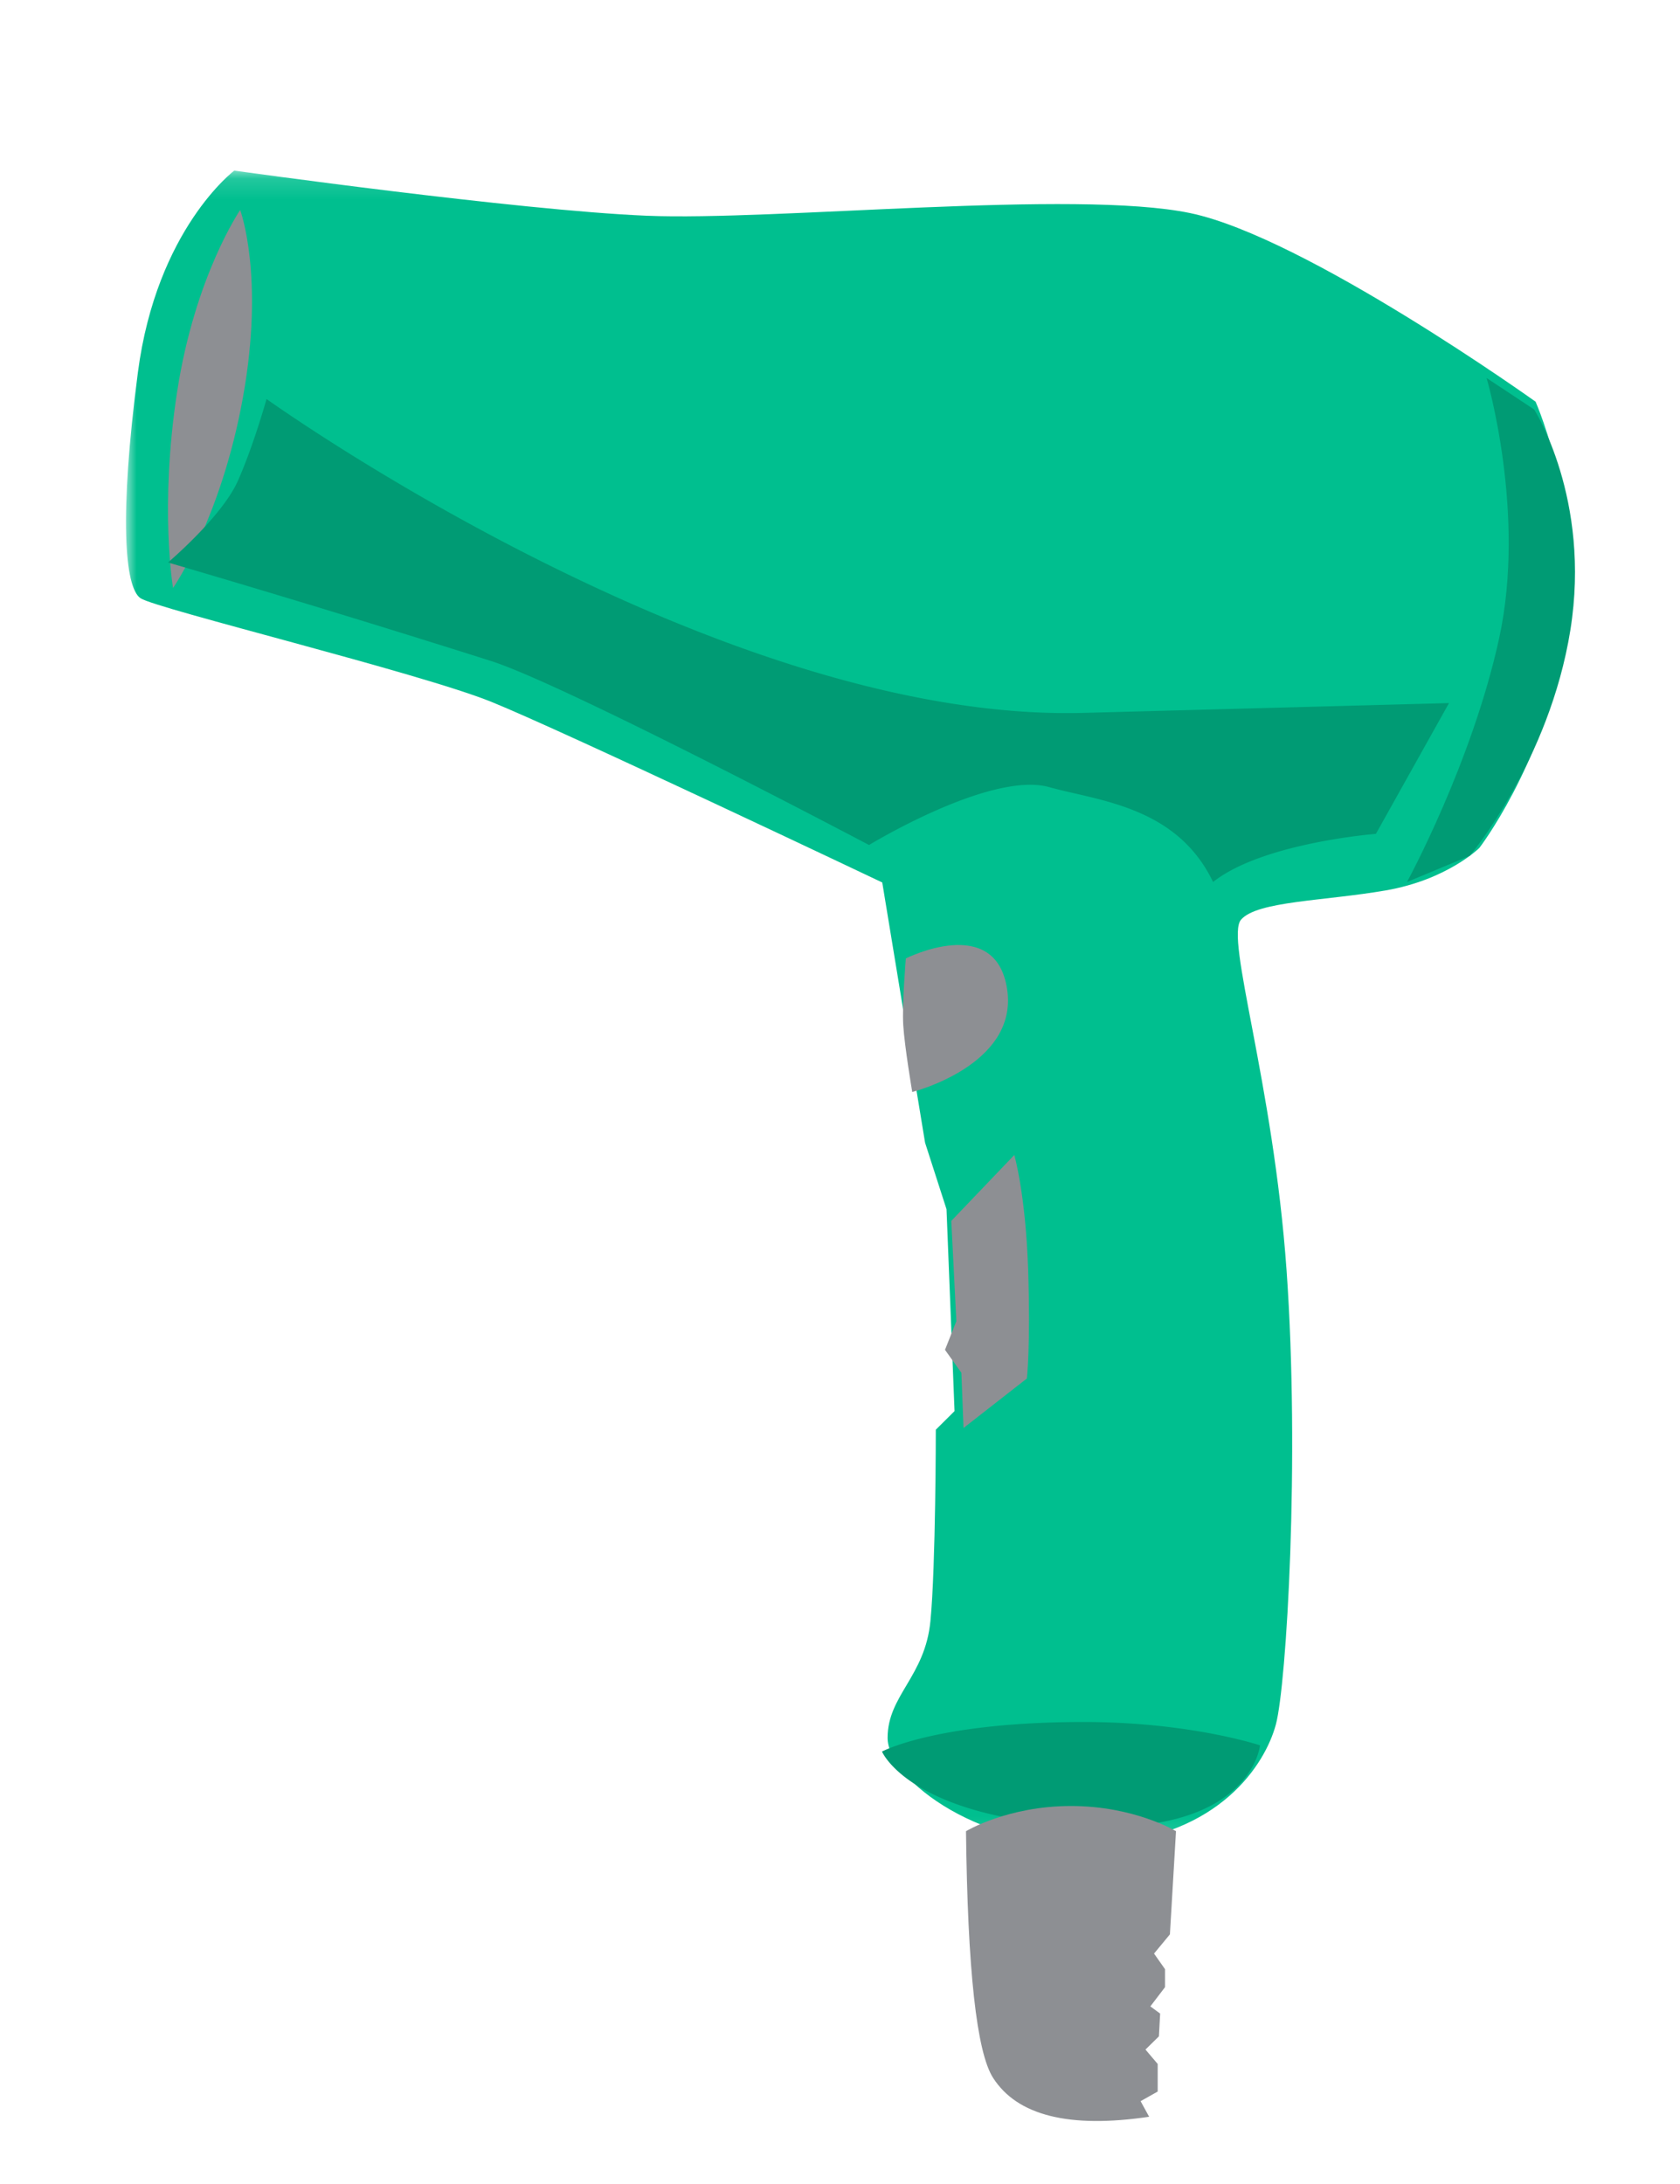 <?xml version="1.0" encoding="UTF-8"?> <svg xmlns="http://www.w3.org/2000/svg" height="104" width="80"><mask id="a" fill="#fff"><path d="M0 79.843V.123h68.822v79.72z" fill-rule="evenodd"></path></mask><g fill="none" fill-rule="evenodd"><path d="M5.156.123S1.458 2.905.566 9.736c-.893 6.83-.638 10.246.128 10.752.764.506 13.26 3.542 16.703 4.933 3.442 1.392 18.615 8.602 18.615 8.602l2.04 12.396 1.02 3.163.382 9.613-.892.886s0 6.45-.255 9.107c-.255 2.656-2.04 3.542-2.04 5.566 0 2.023 4.59 5.44 10.2 5.06s7.778-3.795 8.288-5.693c.51-1.897 1.147-12.65.51-21.63-.638-8.981-2.933-15.812-2.168-16.697.765-.886 3.953-.886 6.885-1.392 2.933-.506 4.463-2.024 4.463-2.024s2.932-3.794 4.08-9.613-1.402-11.637-1.402-11.637-10.966-7.843-16.449-8.981c-5.482-1.139-19.762.379-25.882.126S5.156.123 5.156.123" fill="#00bf8f" mask="url(#a)" transform="translate(6 8)"></path><path d="M11.437 10s-2.153 3.14-3.002 8.651C7.587 24.163 8.24 28 8.24 28s2.283-3.28 3.328-9.07c1.044-5.79-.131-8.93-.131-8.93m31.698 35.64s4.274-2.162 4.823 1.463C48.508 50.728 43.44 52 43.44 52s-.366-2.163-.428-3.18c-.06-1.018.123-3.18.123-3.18M45.3 58.138L48.299 55s.54 1.842.66 5.458-.06 5.185-.06 5.185L45.882 68l-.102-2.63-.78-1.092.54-1.364z" fill="#8d8f93"></path><path d="M70.79 18l2.266 1.5s2.722 4.26 1.724 10.5c-.997 6.24-4.788 10.752-4.788 10.752L67 42s3.092-5.664 4.39-11.616c1.296-5.952-.6-12.384-.6-12.384" fill="#009b74"></path><path d="M8 26.785s2.573-2.18 3.33-3.892C12.087 21.18 12.692 19 12.692 19s21.494 15.414 38.901 14.947L69 33.48l-3.481 6.228s-5.388.417-7.754 2.292c-1.732-3.617-5.487-3.868-7.796-4.516-2.789-.783-8.586 2.755-8.586 2.755s-14.47-7.645-18.02-8.769A734.298 734.298 0 008 26.785M51.606 82C56.69 82 60 83.112 60 83.112s-.403 4.3-8.556 3.856c-8.152-.445-9.444-3.56-9.444-3.56S44.583 82 51.606 82" fill="#009b74"></path><path d="M46 87.2s1.977-1.2 5-1.2 5 1.2 5 1.2l-.29 4.913-.756.914.523.743v.857l-.698.915.466.342-.059 1.086-.64.628.582.686v1.314l-.814.457.407.743c-3.8.564-6.278-.053-7.431-1.852-.785-1.223-1.214-5.138-1.29-11.746z" fill="#8d8f93"></path></g></svg> 